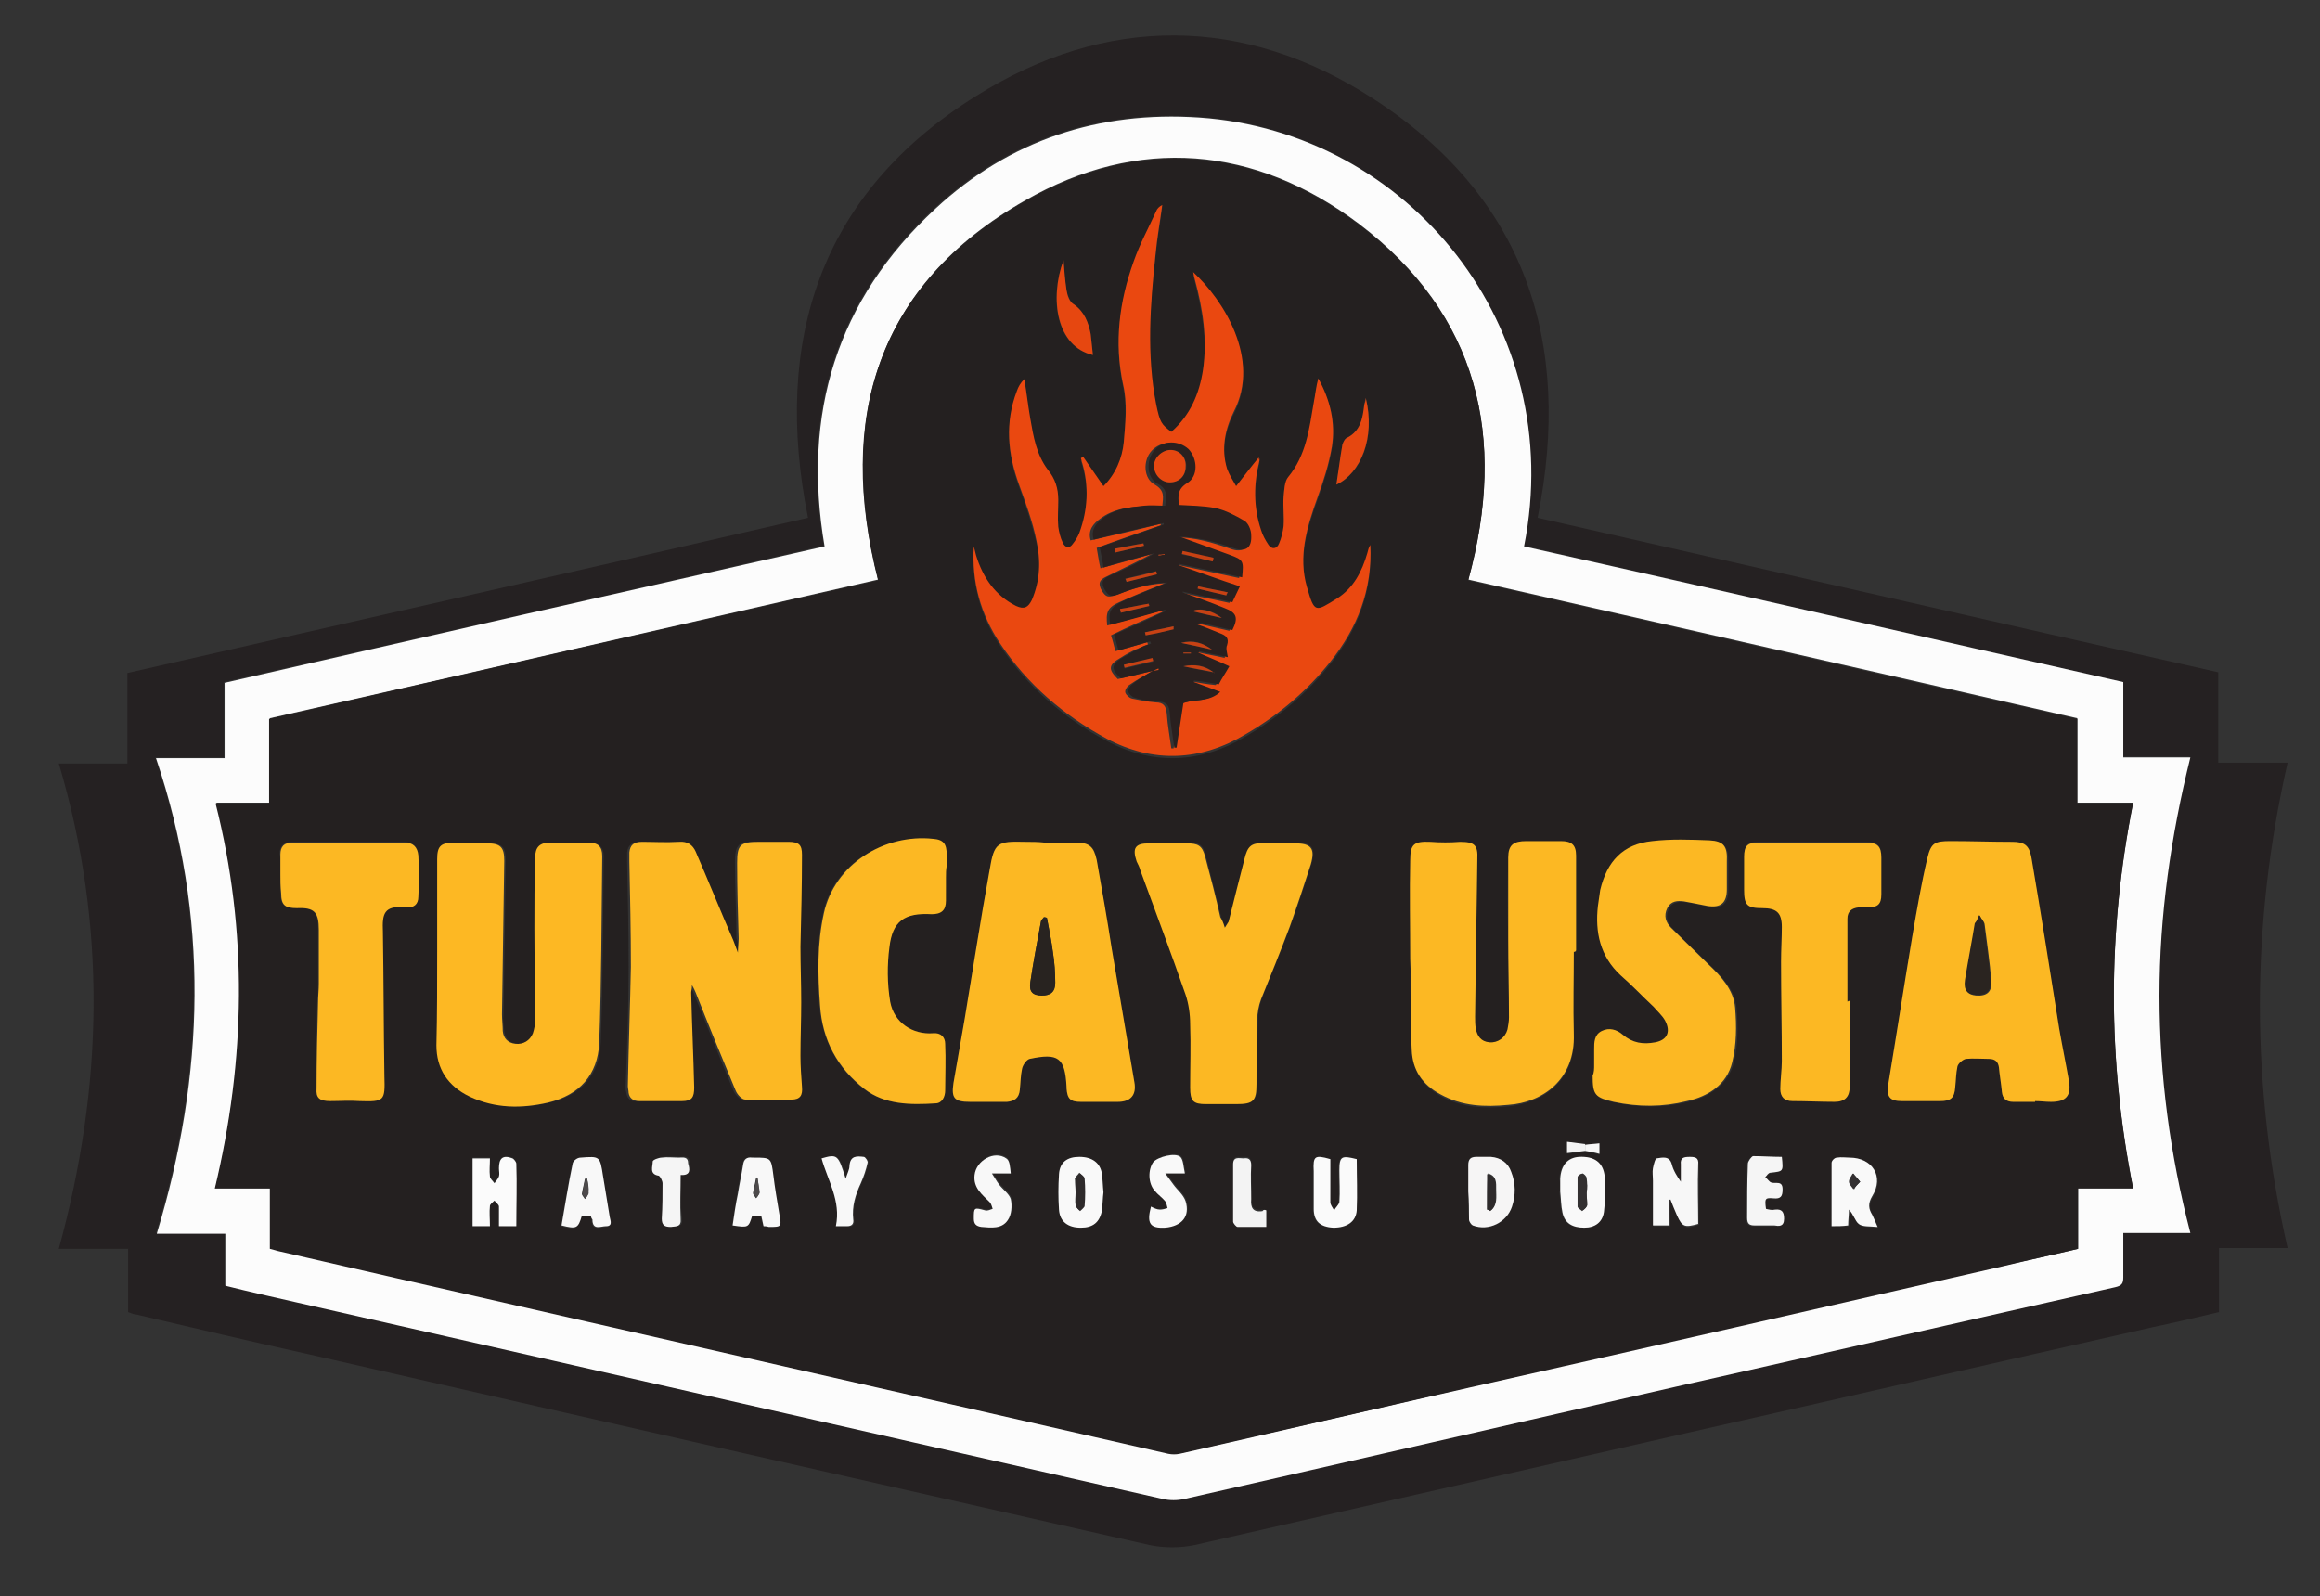 <?xml version="1.0" encoding="UTF-8"?>
<svg xmlns="http://www.w3.org/2000/svg" xmlns:xlink="http://www.w3.org/1999/xlink" version="1.1" id="Layer_1" x="0px" y="0px" viewBox="0 0 307.8 211.8" style="enable-background:new 0 0 307.8 211.8;" xml:space="preserve">
<rect x="0" y="0" width="307.8" height="211.8" fill="#333333" stroke="none"/>
<style type="text/css">
	.st0{fill:#252122;}
	.st1{fill:#FCFCFC;}
	.st2{fill:#242020;}
	.st3{fill:#EA4810;}
	.st4{fill:#FCB823;}
	.st5{fill:#FDB823;}
	.st6{fill:#F7F7F7;}
	.st7{fill:#F9F9F9;}
	.st8{fill:#F6F5F5;}
	.st9{fill:#FBFBFB;}
	.st10{fill:#FAFAFA;}
	.st11{fill:#F8F8F8;}
	.st12{fill:#F5F5F5;}
	.st13{fill:#F3F3F3;}
	.st14{fill:#E64710;}
	.st15{fill:#29201F;}
	.st16{fill:#2A2420;}
	.st17{fill:#282320;}
	.st18{fill:#333031;}
	.st19{fill:#2E2A2B;}
	.st20{fill:#4D4A4B;}
	.st21{fill:#C74113;}
</style>
<g>
	<path class="st0" d="M17,174.1c0-2.8,0-5.5,0-8.4c-3,0-6,0-9.2,0c5.9-21.5,6.4-42.9,0-64.4c3.1,0,6.1,0,9.1,0c0-4,0-8,0-12   c30.2-6.9,60.4-13.7,90.3-20.6c-4.7-23.5,1.6-43,22.2-55.9c17.3-10.9,35.7-10.8,52.8,0.3c20.1,13,26.5,32.3,21.8,55.6   c30,6.8,60.1,13.7,90.3,20.5c0,4,0,7.9,0,12c3.1,0,6,0,9.2,0c-4.9,21.5-4.9,42.9,0,64.4c-3.1,0-6,0-9.1,0c0,2.9,0,5.6,0,8.5   c-3,0.7-5.9,1.4-8.8,2c-20.4,4.6-40.8,9.3-61.2,13.9c-22,5-43.9,10-65.9,15c-1.9,0.4-4.1,0.4-6,0c-37.2-8.4-74.3-16.8-111.5-25.3   c-7.7-1.7-15.3-3.5-23-5.3C17.8,174.4,17.5,174.3,17,174.1z M281.7,90.5c-26.6-6.1-53.1-12.1-79.6-18.1c5.8-29.1-15.3-55-43.1-56.9   c-13.3-0.9-25.2,3-35,12.1c-13.1,12.1-17.7,27.2-14.7,44.8c-26.5,6.1-53,12.1-79.6,18.1c0,3.4,0,6.6,0,10c-3,0-6,0-9.1,0   c7.1,21,6.5,42,0.1,63.1c3.2,0,6.1,0,9.1,0c0,2.4,0,4.6,0,6.9c3.2,0.7,6.3,1.5,9.4,2.2c38.3,8.7,76.7,17.5,115,26.1   c0.9,0.2,1.9,0.2,2.8,0c22.1-5,44.1-10,66.1-15.1c19.1-4.4,38.3-8.7,57.4-13c0.8-0.2,1.1-0.5,1.1-1.3c-0.1-1.9,0-3.9,0-5.9   c3,0,5.9,0,8.9,0c-2.6-10.4-4.1-20.8-4.1-31.5c0-10.7,1.5-21.1,4.1-31.6c-3,0-5.9,0-8.9,0C281.7,97.1,281.7,93.9,281.7,90.5z"></path>
	<path class="st1" d="M281.7,90.5c0,3.3,0,6.6,0,10c2.9,0,5.8,0,8.9,0c-2.6,10.5-4.1,21-4.1,31.6c0,10.6,1.4,21.1,4.1,31.5   c-3,0-5.9,0-8.9,0c0,2,0,4,0,5.9c0,0.8-0.2,1.1-1.1,1.3c-19.1,4.3-38.3,8.7-57.4,13c-22,5-44.1,10.1-66.1,15.1   c-0.9,0.2-1.9,0.2-2.8,0c-38.3-8.7-76.7-17.4-115-26.1c-3.1-0.7-6.2-1.4-9.4-2.2c0-2.3,0-4.5,0-6.9c-3,0-5.9,0-9.1,0   c6.4-21.1,7-42.1-0.1-63.1c3.2,0,6.1,0,9.1,0c0-3.4,0-6.6,0-10c26.6-6.1,53-12.1,79.6-18.1c-3-17.6,1.6-32.7,14.7-44.8   c9.8-9.1,21.7-13,35-12.1c27.8,1.9,48.9,27.8,43.1,56.9C228.6,78.4,255.1,84.5,281.7,90.5z M275.7,165.7c0-2.7,0-5.4,0-8.1   c2.5,0,4.8,0,7.3,0c-3.4-17.1-3.4-34,0-51.1c-2.5,0-4.9,0-7.4,0c0-3.8,0-7.5,0-11.2c-27-6.2-54-12.3-80.8-18.4   c5.2-18.9,1.3-35.2-14.5-47.2C166.5,19.3,151,18,136,26.6c-19.7,11.2-24.9,28.9-19.5,50.3C89.7,83,62.8,89.2,35.8,95.3   c0,3.8,0,7.5,0,11.2c-2.4,0-4.7,0-7.1,0c4.3,17,4,34-0.1,51.1c2.6,0,4.9,0,7.3,0c0,2.8,0,5.4,0,8c0.4,0.1,0.8,0.2,1.1,0.3   c5.2,1.2,10.5,2.4,15.7,3.6c34.1,7.8,68.3,15.6,102.4,23.3c0.5,0.1,1,0.1,1.5,0c12.9-2.9,25.7-5.8,38.5-8.8   c23.6-5.4,47.2-10.8,70.8-16.1C269.1,167.2,272.4,166.5,275.7,165.7z"></path>
	<path class="st2" d="M275.7,165.7c-3.4,0.8-6.6,1.5-9.9,2.3c-23.6,5.4-47.2,10.8-70.8,16.1c-12.8,2.9-25.7,5.9-38.5,8.8   c-0.5,0.1-1,0.1-1.5,0c-34.1-7.8-68.3-15.5-102.4-23.3c-5.2-1.2-10.5-2.4-15.7-3.6c-0.4-0.1-0.7-0.2-1.1-0.3c0-2.7,0-5.3,0-8   c-2.4,0-4.7,0-7.3,0c4.1-17.1,4.4-34.1,0.1-51.1c2.4,0,4.7,0,7.1,0c0-3.8,0-7.4,0-11.2c27-6.2,54-12.3,80.8-18.4   c-5.5-21.5-0.2-39.1,19.5-50.3c15-8.6,30.5-7.3,44.3,3.1c15.8,12,19.7,28.2,14.5,47.2c26.9,6.1,53.8,12.3,80.8,18.4   c0,3.7,0,7.4,0,11.2c2.5,0,4.9,0,7.4,0c-3.4,17.1-3.4,34,0,51.1c-2.5,0-4.8,0-7.3,0C275.7,160.3,275.7,163,275.7,165.7z    M210.3,151.9c-0.8-0.1-1.6-0.2-2.4-0.3c0,0.6,0,0.9,0,1.5c0.9-0.1,1.7-0.2,2.4-0.3c0.6,0.1,1.2,0.2,1.9,0.4c0-0.6,0-0.9,0-1.4   C211.5,151.7,210.9,151.8,210.3,151.9z M167,61c-1,1.2-1.9,2.4-3,3.8c-0.4-0.7-1-1.5-1.2-2.3c-0.8-2.6-0.3-5.3,0.9-7.6   c3.6-7-1.4-14.9-5.4-18.5c0.1,0.4,0.1,0.6,0.2,0.9c1,4,1.7,8,1.1,12.1c-0.5,3.2-1.7,6-4.2,8.2c-1.4-1.1-1.5-1.3-2-3.6   c-1.4-6.6-0.9-13.3-0.1-19.9c0.2-2.2,0.6-4.4,0.9-6.6c-0.4,0.2-0.6,0.5-0.8,0.8c-1,2.2-2.1,4.4-3,6.7c-1.9,5.3-2.6,10.7-1.4,16.3   c0.5,2.4,0.3,5.1,0.1,7.6c-0.2,2.2-1.2,4.3-2.7,5.9c-0.9-1.4-1.8-2.6-2.7-3.9c-0.1,0.1-0.2,0.1-0.3,0.2c0.1,0.2,0.1,0.5,0.2,0.7   c0.9,3.1,0.7,6.2-0.4,9.2c-0.2,0.5-0.5,1-0.9,1.5c-0.5,0.6-1.1,0.6-1.3-0.2c-0.3-0.7-0.5-1.4-0.6-2.1c-0.1-1.2,0-2.4,0-3.6   c0-1.5-0.4-2.8-1.4-4c-1.5-1.9-1.9-4.3-2.3-6.7c-0.3-1.8-0.5-3.6-0.8-5.3c-0.5,0.5-0.8,1-1,1.6c-1.6,4.2-1.2,8.3,0.3,12.4   c0.9,2.4,1.7,4.9,2.3,7.4c0.6,2.6,0.5,5.3-0.6,7.9c-0.4,1-0.9,1.4-2.1,0.8c-2.9-1.4-4.4-3.8-5.3-6.7c-0.1-0.4-0.2-0.8-0.3-1.2   c-0.3,4.7,0.9,9,3.5,12.9c3.6,5.4,8.4,9.6,14.1,12.6c6.2,3.3,12.5,3,18.5-0.6c4.3-2.5,8.1-5.7,11.2-9.6c3.6-4.5,5.6-9.6,5.3-15.5   c-0.2,0.4-0.3,0.7-0.4,1.1c-0.7,2.4-1.8,4.7-4,6c-2.9,1.8-3,2-4-1.5c-1.2-4.1,0-8,1.4-11.9c0.8-2.2,1.5-4.4,1.9-6.7   c0.6-3.2-0.1-6.2-1.8-9.1c-0.3,1.1-0.4,2.1-0.6,3.2c-0.5,3.5-1,7-3.4,9.9c-0.5,0.6-0.6,1.7-0.6,2.6c-0.1,1.3,0,2.6,0,3.9   c-0.1,0.8-0.3,1.6-0.6,2.3c-0.3,0.7-0.9,0.8-1.4,0.2c-0.4-0.6-0.8-1.3-1-2c-1-3-1-6.1-0.2-9.2c0-0.1,0-0.2,0-0.3   C167.1,60.9,167,60.9,167,61z M97.9,126.4c-0.1,0-0.2,0-0.3,0c-0.2-0.5-0.4-1.1-0.6-1.6c-1.7-3.9-3.3-7.9-5-11.8   c-0.4-0.9-1.1-1.4-2.2-1.3c-1.6,0.1-3.2,0.1-4.9,0c-1,0-1.6,0.4-1.7,1.4c0,0.4,0,0.8,0,1.2c0.1,4.7,0.2,9.3,0.2,14   c0,5.3-0.2,10.6-0.4,15.8c0,0.3,0,0.6,0.1,0.9c0.1,0.8,0.6,1.2,1.4,1.1c1.9,0,3.8,0,5.7,0c1.3,0,1.7-0.5,1.6-1.8   c-0.1-4.2-0.3-8.4-0.4-12.6c0-0.2,0-0.4,0.1-1c0.3,0.6,0.4,0.8,0.5,1c1.8,4.3,3.5,8.7,5.3,13c0.2,0.5,0.8,1.2,1.3,1.2   c2,0.1,4.1,0.1,6.1,0c1.2,0,1.5-0.6,1.4-1.7c-0.1-1.4-0.2-2.7-0.2-4.1c0-2.4,0.1-4.7,0.1-7.1c0-2.5-0.1-4.9-0.1-7.4   c0-4.1,0.1-8.2,0.2-12.2c0-1.4-0.4-1.7-1.8-1.7c-1.3,0-2.6,0-3.9,0c-2.4-0.1-2.9,0.3-2.9,2.8c0,3.3,0.2,6.6,0.2,10   C98,125.1,97.9,125.8,97.9,126.4z M208.8,126.3c0.1,0,0.2,0,0.3,0c0-4.2,0-8.4,0-12.6c0-1.4-0.6-1.9-2-1.9c-1.5,0-3.1,0-4.6,0   c-1.7,0-2.3,0.5-2.4,2.2c-0.1,3.5-0.1,7.1,0,10.6c0,3.5,0.1,7.1,0.1,10.6c0,0.5-0.1,1.1-0.2,1.6c-0.3,1.1-1.3,1.8-2.4,1.7   c-1.1-0.1-1.6-0.8-1.8-1.8c-0.1-0.5-0.1-1.1-0.1-1.6c0.1-7,0.2-13.9,0.3-20.9c0-1.9-0.5-2.3-2.3-2.3c-1.3,0-2.6,0-3.9,0   c-2.2-0.1-2.7,0.2-2.7,2.4c-0.1,4.4,0,8.7,0,13.1c0,2.4,0,4.8,0.1,7.2c0,1.6,0,3.2,0.1,4.9c0.2,2.7,1.5,4.6,3.8,5.9   c2.8,1.6,5.9,1.7,9,1.4c4.5-0.4,9-3.4,8.7-9.4C208.7,133.6,208.8,130,208.8,126.3z M58,126.2C58,126.2,58,126.2,58,126.2   c0,4.2,0,8.3,0.1,12.5c0,3.1,1.5,5.4,4.4,6.8c3.4,1.6,6.9,1.6,10.4,0.8c4.2-1,6.6-3.6,6.8-7.9c0.3-8.3,0.3-16.6,0.4-24.8   c0-1.2-0.6-1.7-1.8-1.8c-1.7,0-3.4,0-5.1,0c-1.4,0-2,0.6-2,2c-0.1,3.1-0.1,6.2-0.1,9.4c0,4,0.1,8.1,0.1,12.1c0,0.6-0.1,1.3-0.3,1.8   c-0.4,1-1.2,1.5-2.3,1.4c-1-0.1-1.6-0.7-1.7-1.7c-0.1-0.7-0.2-1.5-0.1-2.2c0.1-6.8,0.2-13.6,0.3-20.4c0-1.8-0.4-2.3-2.3-2.3   c-1.4,0-2.8,0-4.2-0.1c-1.9,0-2.3,0.3-2.4,2.2C57.9,118,58,122.1,58,126.2z M270,146.2c0,0,0-0.1,0-0.1c0.7,0,1.4,0.1,2.1,0.1   c1.9,0.1,2.7-0.7,2.4-2.7c-0.4-2.3-0.9-4.7-1.3-7c-1.3-7.6-2.5-15.2-3.7-22.8c-0.3-1.6-0.9-2-2.5-2c-2.7,0-5.5-0.1-8.2-0.1   c-2.1,0-2.6,0.3-3.1,2.3c-0.8,3.4-1.4,6.9-2,10.4c-1.1,6.6-2.1,13.1-3.2,19.7c-0.2,1.5,0.2,2.1,1.8,2.1c1.7,0,3.4,0,5.1,0   c1.4,0,1.8-0.4,2-1.8c0.1-1,0.1-1.9,0.3-2.8c0.1-0.4,0.7-1,1.1-1c1-0.1,2.1,0,3.1,0c0.8,0,1.2,0.3,1.3,1.1c0.1,1.1,0.3,2.2,0.4,3.3   c0.1,0.9,0.7,1.3,1.5,1.3C268.1,146.2,269.1,146.2,270,146.2z M138.6,111.8C138.6,111.7,138.6,111.7,138.6,111.8   c-0.9-0.1-1.7,0-2.6-0.1c-3.7-0.1-4.1,0-4.7,3.7c-1.2,6.5-2.2,13.1-3.3,19.7c-0.5,2.9-1,5.7-1.5,8.6c-0.3,2.1,0.1,2.6,2.2,2.5   c1.6,0,3.2,0,4.9,0c1,0,1.6-0.5,1.7-1.6c0.1-1,0.1-1.9,0.3-2.8c0.1-0.5,0.6-1.2,1-1.3c3.8-0.8,4.6-0.2,4.9,3.7c0,0.1,0,0.2,0,0.2   c0.1,1.4,0.5,1.8,1.9,1.8c1.6,0,3.2,0,4.9,0c1.7,0,2.5-0.9,2.2-2.6c-1-5.9-2-11.8-3-17.7c-0.7-3.9-1.3-7.9-2-11.8   c-0.3-1.8-0.9-2.3-2.8-2.3C141.4,111.8,140,111.8,138.6,111.8z M211.5,141.3C211.5,141.3,211.5,141.3,211.5,141.3c0,0.5,0,1,0,1.5   c-0.1,2.6,0.2,3,2.8,3.5c3.2,0.7,6.5,0.7,9.7-0.1c2.8-0.7,5.2-2.2,6-5.1c0.6-2.3,0.6-4.9,0.4-7.3c-0.2-2.4-1.9-4.2-3.6-5.8   c-1.6-1.6-3.3-3.1-4.9-4.8c-0.7-0.7-1-1.6-0.5-2.6c0.4-0.9,1.3-1,2.2-0.9c1,0.1,2,0.4,3.1,0.6c1.8,0.3,2.6-0.4,2.6-2.2   c0-1.2,0-2.5,0-3.7c0-1.9-0.4-2.7-2.3-2.8c-2.5-0.1-5.1-0.2-7.6,0.1c-3.9,0.5-6.1,2.7-6.9,6.5c-0.2,0.7-0.2,1.4-0.3,2.1   c-0.3,3.5,0.3,6.7,3,9.2c1.5,1.4,3,2.8,4.4,4.2c0.6,0.6,1.1,1.1,1.5,1.8c0.9,1.4,0.3,2.5-1.3,2.9c-1.6,0.3-3,0.1-4.3-1   c-0.8-0.7-1.8-1-2.8-0.5c-1,0.5-1,1.4-1,2.4C211.5,139.9,211.5,140.6,211.5,141.3z M162.5,123.1c-0.2-0.7-0.4-1.1-0.5-1.5   c-0.7-2.7-1.3-5.3-2-8c-0.4-1.6-0.9-1.8-2.5-1.8c-1.6,0-3.2,0-4.9,0c-1.9,0-2.3,0.6-1.7,2.4c0.1,0.4,0.3,0.8,0.5,1.2   c2,5.5,4.1,11,6,16.5c0.4,1.2,0.6,2.6,0.6,3.9c0.1,2.8,0,5.6,0,8.4c0,1.7,0.4,2.2,2.1,2.2c1.3,0,2.7,0,4,0c2.3,0,2.7-0.4,2.7-2.7   c0-2.8,0-5.7,0.1-8.5c0-0.9,0.2-1.8,0.5-2.7c1.2-3.2,2.6-6.4,3.8-9.6c1-2.7,1.9-5.5,2.8-8.3c0.6-2.1,0.1-2.8-2.1-2.8   c-1.4,0-2.7,0-4.1,0c-1.8,0-2.2,0.4-2.6,2.1c-0.7,2.8-1.4,5.6-2.1,8.3C162.9,122.4,162.7,122.6,162.5,123.1z M125.5,116.4   C125.5,116.4,125.5,116.4,125.5,116.4c0-0.5,0-1,0-1.5c0-0.5,0-1,0-1.5c0-1.4-0.4-1.9-1.8-2.1c-6.5-0.6-13.2,3.4-14.5,9.9   c-0.9,4.1-0.8,8.1-0.5,12.2c0.4,4.6,2.3,8.3,5.9,11.1c2.8,2.1,6.1,2.1,9.4,1.9c0.9-0.1,1.3-0.9,1.3-1.7c0-2.1,0.1-4.2,0-6.2   c0-1-0.6-1.5-1.6-1.4c-2.8,0.2-5.3-1.3-5.7-4.2c-0.4-2.3-0.4-4.8-0.1-7.2c0.5-3.5,2.1-4.6,5.6-4.4c1.2,0.1,1.8-0.5,1.9-1.8   C125.5,118.5,125.5,117.4,125.5,116.4z M245.4,132.8c-0.1,0-0.2,0-0.3,0c0-2.8,0-5.7,0-8.5c0-0.8,0-1.7,0-2.5   c0.1-1,0.6-1.4,1.5-1.5c0.4,0,0.8,0,1.2,0c1.3,0,1.7-0.4,1.8-1.7c0-1.6,0-3.2,0-4.9c0-1.5-0.5-2-2-2c-4.8,0-9.6,0-14.4,0   c-1.4,0-1.8,0.5-1.8,1.9c0,1.5,0,2.9,0,4.4c0,2,0.4,2.4,2.4,2.4c1.9,0,2.6,0.6,2.6,2.5c0,1.5-0.1,3.1-0.1,4.6   c0,4.4,0.1,8.8,0.1,13.2c0,1.2-0.2,2.5-0.2,3.7c0,1,0.5,1.6,1.6,1.6c1.9,0,3.7,0.1,5.6,0.1c1.4,0,2-0.7,2-2   C245.4,140.4,245.4,136.6,245.4,132.8z M37.2,116c0,0.8,0,1.6,0,2.4c0,1.6,0.5,2.1,2.1,2c2.3,0,2.9,0.6,2.9,2.9c0,2.4,0,4.7,0,7.1   c0,0.8,0,1.6-0.1,2.4c-0.1,3.8-0.2,7.6-0.2,11.5c0,1.4,0.4,1.7,1.8,1.7c1.3,0,2.6-0.1,3.9,0c3.4,0.2,3.4,0.1,3.3-3.3   c-0.1-6.4-0.1-12.8-0.2-19.2c0-2.3,0.1-3.6,3-3.2c1,0.1,1.6-0.5,1.7-1.4c0.1-1.8,0.1-3.7,0-5.5c0-1-0.6-1.7-1.8-1.7   c-5,0-9.9,0-14.9,0c-1.1,0-1.6,0.6-1.6,1.6C37.3,114.3,37.2,115.1,37.2,116z M221.5,159.2c0.1,0,0.1,0,0.2,0   c0.3,0.7,0.6,1.4,0.9,2.2c0.7,1.6,1,1.7,2.8,1.1c0-2.6,0-5.3,0-7.9c0-0.9-0.4-1-1.1-1c-0.7,0-1.2,0.1-1.2,1c0,0.8,0,1.5,0,2.3   c-0.6-0.8-1-1.5-1.2-2.3c-0.3-1.2-1.3-1-2-0.8c-0.3,0-0.5,0.9-0.5,1.3c-0.1,0.6,0,1.2,0,1.7c0,2,0,4,0,5.9c0.8,0,1.5,0,2.2,0   C221.5,161.4,221.5,160.3,221.5,159.2z M243,162.7c0.8,0,1.5,0,2.3,0c0-0.7,0.1-1.4,0.1-2.1c0.6,0.6,0.8,1.5,1.3,1.9   c0.6,0.4,1.5,0.3,2.5,0.4c-0.3-0.8-0.5-1.2-0.7-1.6c-0.5-0.9-0.6-1.5,0-2.5c1.6-2.6,0-5.2-3-5.1c-0.6,0-1.2-0.1-1.7,0   c-0.3,0.1-0.7,0.5-0.7,0.7C243,157.1,243,159.8,243,162.7z M194.8,158.1C194.9,158.1,194.9,158.1,194.8,158.1c0,1.2,0,2.5,0.1,3.7   c0,0.3,0.2,0.8,0.5,0.8c2.2,0.8,4.6-0.4,5.2-2.5c0.5-1.6,0.4-3.1-0.1-4.6c-0.5-1.3-1.4-1.9-2.7-2c-0.6,0-1.2,0-1.9,0   c-0.8-0.1-1.1,0.3-1.1,1.1C194.9,155.8,194.8,157,194.8,158.1z M146.4,158.2c-0.1-0.9-0.1-1.7-0.2-2.4c-0.2-1.5-1.3-2.3-3-2.3   c-1.6,0-2.5,0.7-2.7,2.3c-0.1,1.6-0.2,3.1,0,4.7c0.1,1.6,1.2,2.4,2.9,2.4c1.5,0,2.5-0.7,2.8-2.3   C146.3,159.8,146.3,158.9,146.4,158.2z M68.5,162.7c0-2.9,0-5.6,0-8.4c0-0.2-0.3-0.6-0.5-0.7c-1.3-0.4-1.8,0-1.8,1.3   c0,0.4,0.1,0.8,0,1.1c-0.1,0.3-0.4,0.6-0.6,0.9c-0.2-0.3-0.6-0.6-0.6-0.9c-0.1-0.8,0-1.6,0-2.4c-0.8,0-1.5,0-2.3,0   c0,1.6,0,3.1,0,4.6c0,1.5,0,3,0,4.4c0.9,0,1.5,0,2.3,0c0-0.9-0.1-1.8,0-2.7c0-0.3,0.4-0.5,0.6-0.7c0.2,0.3,0.5,0.5,0.6,0.8   c0.1,0.9,0,1.7,0,2.6C67.1,162.7,67.7,162.7,68.5,162.7z M207,158.1c0,0-0.1,0-0.1,0c0.1,0.9,0.1,1.9,0.3,2.8c0.3,1.4,1.3,2,2.9,2   c1.4,0,2.4-0.7,2.6-2.1c0.2-1.5,0.3-3.1,0.1-4.7c-0.2-1.9-1.4-2.7-3.4-2.6c-1.5,0.1-2.4,1.1-2.5,2.9C207,156.9,207,157.5,207,158.1   z M176.5,153.8c-2.1-0.6-2.3-0.4-2.3,1.6c0,1.7,0,3.3,0,5c0,1.6,0.8,2.4,2.6,2.5c1.9,0.1,3.1-0.7,3.1-2.3c0.1-2.3,0-4.6,0-6.8   c-2-0.6-2.3-0.4-2.3,1.5c0,1.4,0.1,2.8,0,4.2c0,0.4-0.4,0.8-0.7,1.1c-0.2-0.4-0.5-0.7-0.5-1.1C176.5,157.6,176.5,155.7,176.5,153.8   z M101.3,162.7c0.2,0,0.4,0.1,0.6,0.1c1.7,0,1.7,0,1.4-1.7c-0.3-1.7-0.6-3.4-0.8-5.2c-0.3-2.3-0.3-2.3-2.6-2.3c-0.1,0-0.2,0-0.2,0   c-0.7-0.1-1.1,0.2-1.2,0.9c-0.2,1.3-0.5,2.6-0.7,3.9c-0.2,1.4-0.4,2.8-0.7,4.2c2.1,0.3,2.1,0.3,2.6-1.3c0.4,0,0.8,0,1.2,0   C101,161.8,101.1,162.2,101.3,162.7z M78.4,161.3c0,0.3,0.1,0.4,0.1,0.6c0,1.5,1.2,0.9,1.8,0.9c0.9,0,0.6-0.7,0.5-1.2   c-0.3-1.8-0.6-3.7-0.9-5.5c-0.4-2.6-0.4-2.6-3-2.4c-0.3,0-0.9,0.4-1,0.7c-0.5,2.8-1,5.5-1.5,8.3c2,0.5,2.2,0.4,2.7-1.3   C77.5,161.3,77.9,161.3,78.4,161.3z M236.4,153.5c-1.3,0-2.6-0.1-3.9,0c-0.3,0-0.7,0.6-0.7,1c-0.1,2.4,0,4.8-0.1,7.2   c0,0.8,0.3,1,1,1c0.9,0,1.7,0,2.6,0c0.7,0,1.3,0.1,1.3-0.9c0-0.9-0.3-1.3-1.2-1.2c-0.4,0-0.8-0.1-1.2-0.1c-0.2-1.4-0.2-1.5,1-1.4   c1,0.1,1.2-0.4,1.2-1.2c0-1.3-0.9-0.7-1.5-0.9c-0.3-0.1-0.5-0.4-0.8-0.7c0.2-0.2,0.5-0.6,0.7-0.6   C236.6,155.4,236.6,155.5,236.4,153.5z M134.1,155.7c-0.2-0.8-0.1-1.8-0.5-2.1c-1.6-1.1-4,0.2-4.2,2.2c-0.2,1.8,1,2.6,2,3.6   c0.2,0.2,0.3,0.6,0.4,0.9c-0.3,0.1-0.7,0.2-1,0.2c-1.5-0.4-1.5-0.4-1.5,1.1c0,0.7,0.3,1.1,1,1.1c1.3,0.1,2.8,0.3,3.5-0.9   c0.5-0.7,0.6-1.9,0.4-2.8c-0.2-0.7-1-1.3-1.6-2c-0.3-0.4-0.5-0.8-0.9-1.4C132.7,155.7,133.3,155.7,134.1,155.7z M152.7,160.1   c-0.6,2.3-0.1,2.9,2,2.7c2.2-0.2,3.3-1.5,2.7-3.5c-0.2-0.8-1-1.4-1.6-2.2c-0.3-0.4-0.6-0.8-1.1-1.5c1,0,1.6,0,2.6,0   c-0.2-0.8-0.2-1.8-0.6-2.2c-0.7-0.6-3,0-3.6,0.7c-0.8,1-0.7,2.8,0.2,3.8c0.4,0.5,1,0.9,1.4,1.4c0.2,0.2,0.2,0.6,0.3,0.9   c-0.3,0.1-0.7,0.2-1,0.2C153.5,160.5,153.1,160.3,152.7,160.1z M110.9,162.7c0.7,0,1.1,0,1.6,0c0.7,0.1,0.9-0.2,0.8-0.9   c-0.2-1.7,0.3-3.3,1-4.8c0.4-0.9,0.7-1.8,0.9-2.7c0.1-0.2-0.3-0.8-0.5-0.8c-0.9-0.1-1.9-0.2-1.9,1.2c0,0.5-0.3,1.1-0.5,1.7   c-1-3.2-1.1-3.3-3.2-2.7C109.8,156.7,111.6,159.4,110.9,162.7z M90.3,155.9c1.4,0.1,1.2-0.8,1.2-1.6c0-1-0.7-0.8-1.3-0.8   c-0.7,0-1.5-0.1-2.2,0c-0.5,0.1-1.2,0.3-1.2,0.5c0,0.7-0.6,1.7,0.8,1.9c0.2,0,0.5,0.6,0.5,1c0,1.6,0,3.2-0.1,4.7   c-0.1,0.9,0.3,1.1,1.2,1.1c0.8,0,1.4,0.1,1.3-1.1C90.2,159.8,90.3,157.9,90.3,155.9z M168,160.6c-0.2,0-0.4-0.1-0.5-0.1   c-1.3,0.2-1.5-0.5-1.5-1.6c0.1-1.5,0-3,0-4.5c0-0.8-0.3-0.9-1-0.9c-0.6,0.1-1.4-0.3-1.4,0.8c0,2.5,0,5.1,0,7.6   c0,0.3,0.4,0.7,0.6,0.7c1.3,0.1,2.5,0,3.8,0C168,161.9,168,161.3,168,160.6z M145,47.1c-0.1-0.9-0.2-1.8-0.3-2.7   c-0.3-1.5-0.8-2.9-2.2-3.9c-0.5-0.4-0.8-1.2-1-1.9c-0.2-1.3-0.3-2.6-0.4-4C139.2,39.7,140.1,46,145,47.1z M181.2,52.8   c-0.1,0.3-0.2,0.6-0.2,0.9c-0.2,1.8-0.5,3.5-2.3,4.4c-0.3,0.1-0.5,0.6-0.6,0.9c-0.3,1.7-0.5,3.4-0.8,5.3   C180.6,62.8,182.5,58.1,181.2,52.8z"></path>
	<path class="st3" d="M167.1,61.1c-0.8,3.1-0.8,6.2,0.2,9.2c0.2,0.7,0.6,1.4,1,2c0.4,0.6,1.1,0.6,1.4-0.2c0.3-0.7,0.5-1.5,0.6-2.3   c0.1-1.3-0.1-2.6,0-3.9c0.1-0.9,0.1-2,0.6-2.6c2.4-2.9,2.8-6.4,3.4-9.9c0.2-1,0.3-2.1,0.6-3.2c1.6,2.9,2.3,5.9,1.8,9.1   c-0.4,2.3-1.1,4.5-1.9,6.7c-1.4,3.9-2.6,7.8-1.4,11.9c1,3.5,1.1,3.3,4,1.5c2.2-1.4,3.3-3.6,4-6c0.1-0.4,0.2-0.8,0.4-1.1   c0.3,5.9-1.7,11-5.3,15.5c-3.1,3.9-6.9,7.1-11.2,9.6c-6,3.6-12.3,3.9-18.5,0.6c-5.7-3.1-10.5-7.2-14.1-12.6   c-2.6-3.9-3.8-8.2-3.5-12.9c0.1,0.4,0.2,0.8,0.3,1.2c0.9,2.9,2.5,5.3,5.3,6.7c1.1,0.5,1.6,0.2,2.1-0.8c1.1-2.6,1.2-5.2,0.6-7.9   c-0.5-2.5-1.4-4.9-2.3-7.4c-1.5-4.1-1.9-8.2-0.3-12.4c0.2-0.6,0.5-1.1,1-1.6c0.3,1.8,0.5,3.6,0.8,5.3c0.4,2.3,0.8,4.7,2.3,6.7   c1,1.2,1.4,2.5,1.4,4c0,1.2-0.1,2.4,0,3.6c0.1,0.7,0.3,1.5,0.6,2.1c0.3,0.7,0.9,0.8,1.3,0.2c0.4-0.5,0.7-1,0.9-1.5   c1.1-3,1.3-6.1,0.4-9.2c-0.1-0.2-0.1-0.5-0.2-0.7c0.1-0.1,0.2-0.1,0.3-0.2c0.9,1.3,1.8,2.6,2.7,3.9c1.6-1.6,2.5-3.7,2.7-5.9   c0.2-2.5,0.5-5.1-0.1-7.6c-1.2-5.6-0.5-11,1.4-16.3c0.8-2.3,2-4.5,3-6.7c0.1-0.3,0.4-0.6,0.8-0.8c-0.3,2.2-0.7,4.4-0.9,6.6   c-0.7,6.6-1.2,13.3,0.1,19.9c0.5,2.4,0.7,2.6,2,3.6c2.5-2.2,3.7-5,4.2-8.2c0.6-4.1,0-8.1-1.1-12.1c-0.1-0.3-0.1-0.5-0.2-0.9   c4,3.7,9,11.5,5.4,18.5c-1.2,2.4-1.7,5-0.9,7.6c0.3,0.8,0.8,1.6,1.2,2.3c1.1-1.4,2-2.6,3-3.8C167,61,167.1,61,167.1,61.1z M153,89   L153,89c-1.1,0.6-2.2,1.2-3.2,1.9c-0.3,0.2-0.6,0.7-0.5,1c0.1,0.3,0.5,0.7,0.9,0.8c1,0.2,2,0.4,3.1,0.5c1.1,0,1.4,0.5,1.5,1.5   c0.1,1.5,0.4,3.1,0.6,4.6c0.1,0,0.2,0,0.3,0c0.3-2,0.6-4,0.9-5.9c1.6-0.7,3.4-0.1,4.9-1.5c-1.3-0.5-2.4-0.9-3.5-1.3   c0-0.1,0-0.1,0-0.2c1.1,0.2,2.2,0.4,3.3,0.5c0.4-0.7,0.9-1.5,1.4-2.4c-1.5-0.6-2.8-1.2-4.1-1.8c0-0.1,0-0.1,0.1-0.2   c1.3,0.3,2.5,0.5,3.8,0.8c0-0.6-0.2-1.1-0.1-1.6c0.4-1-0.2-1.4-1-1.6c-1-0.4-2-0.7-3.1-1.2c0.4,0,0.7-0.1,0.9-0.1   c1.3,0.3,2.6,0.6,3.9,0.9c0.8-1.6,0.6-2.2-1-2.9c-1.8-0.7-3.7-1.4-5.6-2.1c0,0,0-0.1,0-0.1c2.2,0.5,4.4,0.9,6.6,1.4   c0.3-0.6,0.6-1.3,1-2.1c-2.8-1-5.4-1.9-8.1-2.8c0-0.1,0-0.1,0-0.2c2.8,0.6,5.6,1.2,8.4,1.8c0.2-2.2,0.2-2.2-1.7-3   c-2.1-0.8-4.3-1.6-6.6-2.4c2.5,0,4.8,0.7,7.1,1.5c1.6,0.6,2.5,0,2.4-1.7c0-0.7-0.4-1.6-0.9-1.9c-1.2-0.7-2.5-1.4-3.9-1.7   c-1.5-0.4-3.2-0.3-4.8-0.4c-0.2-1.2-0.2-2.1,1.1-2.9c1.5-0.9,1.5-3.2,0.2-4.5c-1.2-1.3-3.3-1.2-4.5,0.1c-1.2,1.3-1.1,3.7,0.4,4.5   c1.4,0.8,1.1,1.7,1,2.9c-1,0-1.9-0.1-2.8,0c-1.9,0.1-3.8,0.4-5.4,1.6c-1,0.7-1.7,1.6-1.3,2.9c3.1-0.7,6.2-1.4,9.3-2.2   c0,0.1,0,0.1,0,0.2c-2.9,1-5.8,2-8.5,3c0.2,1.1,0.3,1.9,0.5,2.7c2.2-0.6,4.5-1.2,6.8-1.9c-2,1.1-4,2-6,3c-0.9,0.4-1.2,0.9-0.6,1.9   c0.5,0.8,0.8,0.9,1.7,0.6c2.1-0.8,4.3-1.5,6.6-1.6c-2,0.8-4,1.6-6,2.5c-1.6,0.7-1.8,1.4-1.6,3.1c2.4-0.7,4.9-1.4,7.3-2   c0,0.1,0,0.1,0,0.2c-2.3,1-4.6,2-6.8,3.1c0.3,0.9,0.4,1.5,0.6,2.1c1.5-0.4,2.9-0.8,4.2-1.2c0,0.1,0.1,0.2,0.1,0.3   c-0.6,0.2-1.1,0.5-1.7,0.7c-0.6,0.3-1.2,0.6-1.8,1c-1.8,1-1.8,1.6-0.5,2.9C150.2,89.7,151.6,89.3,153,89z"></path>
	<path class="st4" d="M97.9,126.4c0-0.6,0.1-1.3,0.1-1.9c-0.1-3.3-0.2-6.6-0.2-10c0-2.4,0.4-2.8,2.9-2.8c1.3,0,2.6,0,3.9,0   c1.4,0,1.8,0.4,1.8,1.7c0,4.1-0.1,8.2-0.2,12.2c0,2.5,0.1,4.9,0.1,7.4c0,2.4-0.1,4.7-0.1,7.1c0,1.4,0.1,2.7,0.2,4.1   c0.1,1.1-0.2,1.7-1.4,1.7c-2,0-4.1,0.1-6.1,0c-0.5,0-1.1-0.7-1.3-1.2c-1.8-4.3-3.6-8.7-5.3-13c-0.1-0.2-0.2-0.5-0.5-1   c0,0.6-0.1,0.8-0.1,1c0.1,4.2,0.3,8.4,0.4,12.6c0,1.3-0.3,1.8-1.6,1.8c-1.9,0-3.8,0-5.7,0c-0.8,0-1.3-0.4-1.4-1.1   c0-0.3-0.1-0.6-0.1-0.9c0.1-5.3,0.3-10.6,0.4-15.8c0-4.7-0.1-9.3-0.2-14c0-0.4,0-0.8,0-1.2c0.1-1,0.6-1.4,1.7-1.4   c1.6,0,3.2,0.1,4.9,0c1.1-0.1,1.8,0.4,2.2,1.3c1.7,3.9,3.3,7.9,5,11.8c0.2,0.5,0.4,1.1,0.6,1.6C97.7,126.4,97.8,126.4,97.9,126.4z"></path>
	<path class="st4" d="M208.8,126.3c0,3.6-0.1,7.2,0,10.9c0.2,6.1-4.2,9.1-8.7,9.4c-3.1,0.3-6.1,0.2-9-1.4c-2.4-1.3-3.7-3.2-3.8-5.9   c-0.1-1.6-0.1-3.2-0.1-4.9c0-2.4,0-4.8-0.1-7.2c0-4.4-0.1-8.7,0-13.1c0-2.1,0.5-2.5,2.7-2.4c1.3,0.1,2.6,0.1,3.9,0   c1.9,0,2.4,0.4,2.3,2.3c-0.1,7-0.2,13.9-0.3,20.9c0,0.5,0,1.1,0.1,1.6c0.2,1,0.7,1.7,1.8,1.8c1.1,0.1,2.1-0.6,2.4-1.7   c0.1-0.5,0.2-1.1,0.2-1.6c0-3.5-0.1-7.1-0.1-10.6c0-3.5,0-7.1,0-10.6c0-1.7,0.7-2.2,2.4-2.2c1.5,0,3.1,0,4.6,0c1.4,0,2,0.5,2,1.9   c0,4.2,0,8.4,0,12.6C209,126.3,208.9,126.3,208.8,126.3z"></path>
	<path class="st5" d="M58,126.2c0-4.1,0-8.2,0-12.2c0-1.8,0.5-2.2,2.4-2.2c1.4,0,2.8,0.1,4.2,0.1c1.8,0,2.3,0.5,2.3,2.3   c-0.1,6.8-0.2,13.6-0.3,20.4c0,0.7,0.1,1.5,0.1,2.2c0.1,1,0.7,1.6,1.7,1.7c1,0.1,1.9-0.4,2.3-1.4c0.2-0.6,0.3-1.2,0.3-1.8   c0-4-0.1-8.1-0.1-12.1c0-3.1,0-6.2,0.1-9.4c0-1.4,0.6-2,2-2c1.7,0,3.4,0,5.1,0c1.2,0,1.8,0.5,1.8,1.8c-0.1,8.3-0.1,16.6-0.4,24.8   c-0.2,4.2-2.6,6.9-6.8,7.9c-3.5,0.8-7,0.8-10.4-0.8c-2.9-1.4-4.4-3.7-4.4-6.8C58,134.5,58,130.3,58,126.2   C58,126.2,58,126.2,58,126.2z"></path>
	<path class="st4" d="M270,146.2c-1,0-1.9,0-2.9,0c-0.9,0-1.4-0.4-1.5-1.3c-0.1-1.1-0.3-2.2-0.4-3.3c-0.1-0.7-0.5-1.1-1.3-1.1   c-1,0-2.1-0.1-3.1,0c-0.4,0.1-1,0.6-1.1,1c-0.2,0.9-0.2,1.9-0.3,2.8c-0.1,1.4-0.6,1.8-2,1.8c-1.7,0-3.4,0-5.1,0   c-1.6,0-2-0.6-1.8-2.1c1.1-6.6,2.1-13.1,3.2-19.7c0.6-3.5,1.2-7,2-10.4c0.5-2.1,1-2.3,3.1-2.3c2.7,0,5.5,0.1,8.2,0.1   c1.6,0,2.2,0.5,2.5,2c1.3,7.6,2.5,15.2,3.7,22.8c0.4,2.3,0.9,4.7,1.3,7c0.3,1.9-0.4,2.7-2.4,2.7c-0.7,0-1.4-0.1-2.1-0.1   C270,146.1,270,146.2,270,146.2z M262.6,121.4c-0.3,0.6-0.4,0.9-0.5,1.2c-0.5,2.5-0.9,5-1.3,7.5c-0.2,1.4,0.3,1.9,1.4,2   c1.4,0.1,2.1-0.5,2-1.9c-0.2-2.6-0.6-5.1-0.9-7.6C263.2,122.2,262.9,122,262.6,121.4z"></path>
	<path class="st4" d="M138.6,111.8c1.4,0,2.7,0,4.1,0c1.8,0,2.4,0.5,2.8,2.3c0.7,3.9,1.4,7.9,2,11.8c1,5.9,2,11.8,3,17.7   c0.3,1.7-0.5,2.6-2.2,2.6c-1.6,0-3.2,0-4.9,0c-1.4,0-1.8-0.4-1.9-1.8c0-0.1,0-0.2,0-0.2c-0.2-3.9-1.1-4.5-4.9-3.7   c-0.4,0.1-0.9,0.8-1,1.3c-0.2,0.9-0.2,1.9-0.3,2.8c-0.1,1.1-0.7,1.5-1.7,1.6c-1.6,0-3.2,0-4.9,0c-2.1,0-2.5-0.5-2.2-2.5   c0.5-2.9,1-5.7,1.5-8.6c1.1-6.6,2.1-13.1,3.3-19.7c0.6-3.6,1-3.8,4.7-3.7C136.9,111.7,137.7,111.7,138.6,111.8   C138.6,111.7,138.6,111.7,138.6,111.8z M138.9,121.8c-0.1,0-0.3-0.1-0.4-0.1c-0.2,0.2-0.4,0.4-0.4,0.6c-0.5,2.7-1,5.3-1.4,8   c-0.2,1.3,0.3,1.7,1.5,1.8c1.2,0,1.8-0.5,1.8-1.7c0-1.3-0.1-2.7-0.3-4C139.5,124.9,139.2,123.3,138.9,121.8z"></path>
	<path class="st4" d="M211.5,141.3c0-0.7,0-1.4,0-2.1c0-0.9,0-1.9,1-2.4c1-0.5,2-0.2,2.8,0.5c1.3,1.1,2.7,1.3,4.3,1   c1.6-0.3,2.1-1.4,1.3-2.9c-0.4-0.7-1-1.2-1.5-1.8c-1.5-1.4-2.9-2.9-4.4-4.2c-2.7-2.5-3.4-5.7-3-9.2c0.1-0.7,0.2-1.4,0.3-2.1   c0.9-3.8,3-6.1,6.9-6.5c2.5-0.3,5.1-0.2,7.6-0.1c1.9,0.1,2.4,0.8,2.3,2.8c0,1.2,0,2.5,0,3.7c0,1.8-0.8,2.5-2.6,2.2   c-1-0.2-2-0.4-3.1-0.6c-0.8-0.1-1.7-0.1-2.2,0.9c-0.5,1-0.2,1.9,0.5,2.6c1.6,1.6,3.3,3.2,4.9,4.8c1.7,1.6,3.4,3.4,3.6,5.8   c0.2,2.4,0.2,4.9-0.4,7.3c-0.7,2.9-3.2,4.5-6,5.1c-3.2,0.8-6.4,0.8-9.7,0.1c-2.5-0.6-2.8-0.9-2.8-3.5   C211.5,142.3,211.5,141.8,211.5,141.3C211.5,141.3,211.5,141.3,211.5,141.3z"></path>
	<path class="st4" d="M162.5,123.1c0.3-0.5,0.4-0.6,0.5-0.8c0.7-2.8,1.4-5.6,2.1-8.3c0.4-1.7,0.9-2.2,2.6-2.1c1.4,0,2.7,0,4.1,0   c2.2,0,2.7,0.7,2.1,2.8c-0.9,2.8-1.8,5.5-2.8,8.3c-1.2,3.2-2.5,6.4-3.8,9.6c-0.3,0.8-0.5,1.8-0.5,2.7c-0.1,2.8-0.1,5.7-0.1,8.5   c0,2.3-0.4,2.7-2.7,2.7c-1.3,0-2.7,0-4,0c-1.7,0-2.1-0.4-2.1-2.2c0-2.8,0.1-5.6,0-8.4c0-1.3-0.2-2.7-0.6-3.9c-1.9-5.5-4-11-6-16.5   c-0.1-0.4-0.3-0.8-0.5-1.2c-0.6-1.8-0.2-2.4,1.7-2.4c1.6,0,3.2,0,4.9,0c1.6,0,2.1,0.3,2.5,1.8c0.7,2.6,1.4,5.3,2,8   C162.1,122,162.3,122.4,162.5,123.1z"></path>
	<path class="st4" d="M125.5,116.4c0,1,0,2.1,0,3.1c0,1.3-0.6,1.8-1.9,1.8c-3.6-0.2-5.2,0.9-5.6,4.4c-0.3,2.3-0.3,4.8,0.1,7.2   c0.5,2.8,3,4.4,5.7,4.2c1-0.1,1.6,0.5,1.6,1.4c0.1,2.1,0,4.2,0,6.2c0,0.8-0.4,1.7-1.3,1.7c-3.3,0.2-6.7,0.2-9.4-1.9   c-3.6-2.8-5.6-6.5-5.9-11.1c-0.3-4.1-0.4-8.1,0.5-12.2c1.4-6.5,8-10.6,14.5-9.9c1.4,0.1,1.8,0.7,1.8,2.1c0,0.5,0,1,0,1.5   C125.5,115.4,125.5,115.9,125.5,116.4C125.5,116.4,125.5,116.4,125.5,116.4z"></path>
	<path class="st4" d="M245.4,132.8c0,3.8,0,7.6,0,11.4c0,1.3-0.6,2-2,2c-1.9,0-3.7-0.1-5.6-0.1c-1.1,0-1.6-0.6-1.6-1.6   c0-1.2,0.2-2.5,0.2-3.7c0-4.4-0.1-8.8-0.1-13.2c0-1.5,0.1-3.1,0.1-4.6c0-1.9-0.7-2.5-2.6-2.5c-2,0-2.4-0.4-2.4-2.4   c0-1.5,0-2.9,0-4.4c0-1.4,0.4-1.9,1.8-1.9c4.8,0,9.6,0,14.4,0c1.5,0,2,0.5,2,2c0,1.6,0,3.2,0,4.9c0,1.3-0.5,1.7-1.8,1.7   c-0.4,0-0.8,0-1.2,0c-0.9,0.1-1.5,0.5-1.5,1.5c0,0.8,0,1.7,0,2.5c0,2.8,0,5.7,0,8.5C245.3,132.8,245.4,132.8,245.4,132.8z"></path>
	<path class="st4" d="M37.2,116c0-0.9,0-1.7,0-2.6c0-1.1,0.5-1.6,1.6-1.6c5,0,9.9,0,14.9,0c1.1,0,1.7,0.6,1.8,1.7   c0.1,1.8,0.1,3.7,0,5.5c0,1-0.6,1.5-1.7,1.4c-2.9-0.3-3.1,0.9-3,3.2c0.1,6.4,0.1,12.8,0.2,19.2c0.1,3.3,0,3.4-3.3,3.3   c-1.3-0.1-2.6,0-3.9,0c-1.4,0-1.9-0.4-1.8-1.7c0-3.8,0.1-7.6,0.2-11.5c0-0.8,0.1-1.6,0.1-2.4c0-2.4,0-4.7,0-7.1   c0-2.4-0.6-3-2.9-2.9c-1.6,0-2.1-0.4-2.1-2C37.2,117.6,37.2,116.8,37.2,116z"></path>
	<path class="st6" d="M221.5,159.2c0,1.1,0,2.2,0,3.4c-0.7,0-1.4,0-2.2,0c0-2,0-4,0-5.9c0-0.6-0.1-1.2,0-1.7   c0.1-0.5,0.3-1.3,0.5-1.3c0.7-0.1,1.7-0.4,2,0.8c0.2,0.8,0.7,1.6,1.2,2.3c0-0.8,0-1.5,0-2.3c-0.1-0.9,0.4-1,1.2-1   c0.7,0,1.2,0.1,1.1,1c-0.1,2.7,0,5.3,0,7.9c-1.8,0.5-2.1,0.4-2.8-1.1c-0.3-0.7-0.6-1.4-0.9-2.2   C221.6,159.2,221.6,159.2,221.5,159.2z"></path>
	<path class="st7" d="M243,162.7c0-2.8,0-5.6,0-8.4c0-0.3,0.4-0.7,0.7-0.7c0.6-0.1,1.2,0,1.7,0c3,0,4.6,2.5,3,5.1   c-0.6,1-0.5,1.7,0,2.5c0.2,0.4,0.4,0.9,0.7,1.6c-1.1-0.1-2,0-2.5-0.4c-0.5-0.4-0.7-1.3-1.3-1.9c0,0.7-0.1,1.4-0.1,2.1   C244.5,162.7,243.8,162.7,243,162.7z M246.8,156.8c-0.4-0.5-0.7-0.8-0.9-1.1c-0.2,0.4-0.5,0.7-0.5,1.1c0,0.3,0.4,0.7,0.6,1   C246.1,157.5,246.4,157.2,246.8,156.8z"></path>
	<path class="st8" d="M194.8,158.1c0-1.2,0-2.3,0-3.5c0-0.8,0.3-1.1,1.1-1.1c0.6,0,1.2,0,1.9,0c1.3,0.1,2.3,0.8,2.7,2   c0.6,1.5,0.6,3.1,0.1,4.6c-0.7,2.1-3.1,3.3-5.2,2.5c-0.2-0.1-0.5-0.5-0.5-0.8C194.9,160.6,194.9,159.4,194.8,158.1   C194.9,158.1,194.9,158.1,194.8,158.1z M197.3,160.5c0.2,0,0.3,0.1,0.5,0.1c0.9-0.7,0.7-1.8,0.7-2.8c0-0.8,0.1-1.8-1.1-2.1   C197.3,157.4,197.3,158.9,197.3,160.5z"></path>
	<path class="st7" d="M146.4,158.2c-0.1,0.7-0.1,1.5-0.2,2.4c-0.3,1.6-1.2,2.3-2.8,2.3c-1.7,0-2.8-0.8-2.9-2.4   c-0.1-1.6-0.1-3.1,0-4.7c0.1-1.6,1.1-2.3,2.7-2.3c1.7,0,2.8,0.8,3,2.3C146.3,156.5,146.3,157.3,146.4,158.2z M142.7,158.2   c0,0.6-0.1,1.2,0,1.7c0,0.3,0.4,0.5,0.5,0.7c0.2-0.2,0.6-0.4,0.6-0.7c0.1-1.2,0.1-2.4,0-3.6c0-0.2-0.4-0.5-0.6-0.7   c-0.2,0.3-0.5,0.5-0.6,0.8C142.7,157.1,142.7,157.7,142.7,158.2z"></path>
	<path class="st9" d="M68.5,162.7c-0.8,0-1.5,0-2.3,0c0-0.9,0-1.8,0-2.6c0-0.3-0.4-0.5-0.6-0.8c-0.2,0.2-0.6,0.5-0.6,0.7   c-0.1,0.9,0,1.7,0,2.7c-0.8,0-1.4,0-2.3,0c0-1.4,0-2.9,0-4.4c0-1.5,0-3,0-4.6c0.8,0,1.5,0,2.3,0c0,0.9-0.1,1.6,0,2.4   c0,0.3,0.4,0.6,0.6,0.9c0.2-0.3,0.5-0.6,0.6-0.9c0.1-0.3,0-0.7,0-1.1c0-1.3,0.5-1.8,1.8-1.3c0.2,0.1,0.5,0.5,0.5,0.7   C68.6,157.1,68.5,159.8,68.5,162.7z"></path>
	<path class="st7" d="M207,158.1c0-0.6,0-1.2,0-1.7c0.1-1.8,1-2.8,2.5-2.9c2-0.1,3.2,0.7,3.4,2.6c0.1,1.5,0.1,3.1-0.1,4.7   c-0.2,1.4-1.2,2.1-2.6,2.1c-1.6,0-2.6-0.6-2.9-2c-0.2-0.9-0.2-1.9-0.3-2.8C206.9,158.1,207,158.1,207,158.1z M210.5,158.3   C210.6,158.3,210.6,158.3,210.5,158.3c0.1-0.7,0.1-1.3,0-2c0-0.2-0.3-0.5-0.5-0.6c-0.2,0-0.6,0.3-0.6,0.4c-0.1,1.3-0.1,2.6,0,3.9   c0,0.2,0.4,0.4,0.6,0.6c0.2-0.2,0.5-0.4,0.6-0.7C210.6,159.4,210.5,158.9,210.5,158.3z"></path>
	<path class="st10" d="M176.5,153.8c0,1.9,0,3.8,0,5.7c0,0.4,0.3,0.7,0.5,1.1c0.2-0.4,0.6-0.7,0.7-1.1c0.1-1.4,0-2.8,0-4.2   c0-1.9,0.3-2,2.3-1.5c0,2.3,0.1,4.6,0,6.8c-0.1,1.5-1.3,2.3-3.1,2.3c-1.8-0.1-2.6-0.9-2.6-2.5c0-1.7,0-3.3,0-5   C174.2,153.4,174.4,153.2,176.5,153.8z"></path>
	<path class="st11" d="M101.3,162.7c-0.1-0.5-0.2-0.9-0.3-1.4c-0.4,0-0.8,0-1.2,0c-0.5,1.6-0.5,1.6-2.6,1.3c0.2-1.4,0.4-2.8,0.7-4.2   c0.2-1.3,0.5-2.6,0.7-3.9c0.1-0.7,0.5-1,1.2-0.9c0.1,0,0.2,0,0.2,0c2.3,0,2.3,0,2.6,2.3c0.2,1.7,0.5,3.4,0.8,5.2   c0.3,1.7,0.3,1.7-1.4,1.7C101.7,162.7,101.5,162.7,101.3,162.7z M100.5,156.3c-0.1,0-0.2,0-0.2,0c-0.1,0.7-0.3,1.3-0.4,2   c0,0.2,0.3,0.5,0.4,0.7c0.2-0.2,0.4-0.5,0.4-0.7C100.7,157.6,100.6,156.9,100.5,156.3z"></path>
	<path class="st11" d="M78.4,161.3c-0.5,0-0.9,0-1.2,0c-0.5,1.7-0.7,1.8-2.7,1.3c0.5-2.8,0.9-5.5,1.5-8.3c0.1-0.3,0.6-0.7,1-0.7   c2.6-0.2,2.6-0.2,3,2.4c0.3,1.8,0.6,3.7,0.9,5.5c0.1,0.5,0.4,1.2-0.5,1.2c-0.7,0-1.8,0.6-1.8-0.9C78.5,161.7,78.4,161.5,78.4,161.3   z M77.9,156.4c-0.1,0-0.2,0-0.3,0c-0.1,0.7-0.3,1.3-0.4,2c0,0.2,0.3,0.5,0.4,0.7c0.2-0.2,0.4-0.5,0.4-0.7   C78.2,157.6,78,157,77.9,156.4z"></path>
	<path class="st12" d="M236.4,153.5c0.2,2,0.2,1.9-1.5,2.1c-0.3,0-0.5,0.4-0.7,0.6c0.3,0.2,0.5,0.6,0.8,0.7c0.6,0.2,1.5-0.3,1.5,0.9   c0,0.9-0.2,1.3-1.2,1.2c-1.1-0.1-1.2,0-1,1.4c0.4,0.1,0.8,0.2,1.2,0.1c0.9-0.1,1.2,0.3,1.2,1.2c0,1.1-0.7,1-1.3,0.9   c-0.9,0-1.7,0-2.6,0c-0.7,0-1-0.2-1-1c0-2.4,0-4.8,0.1-7.2c0-0.3,0.5-1,0.7-1C233.8,153.4,235.1,153.5,236.4,153.5z"></path>
	<path class="st11" d="M134.1,155.7c-0.9,0-1.5,0-2.5,0c0.4,0.6,0.6,1,0.9,1.4c0.5,0.7,1.4,1.3,1.6,2c0.2,0.9,0.1,2.1-0.4,2.8   c-0.8,1.2-2.2,1-3.5,0.9c-0.7-0.1-1-0.4-1-1.1c0-1.5,0-1.5,1.5-1.1c0.3,0.1,0.7-0.1,1-0.2c-0.1-0.3-0.2-0.7-0.4-0.9   c-1-1-2.2-1.9-2-3.6c0.2-1.9,2.6-3.3,4.2-2.2C134,154,134,154.9,134.1,155.7z"></path>
	<path class="st7" d="M152.7,160.1c0.4,0.2,0.8,0.4,1.2,0.4c0.3,0,0.7-0.1,1-0.2c-0.1-0.3-0.1-0.6-0.3-0.9c-0.4-0.5-1-0.9-1.4-1.4   c-0.9-1-0.9-2.8-0.2-3.8c0.6-0.7,2.9-1.3,3.6-0.7c0.4,0.4,0.4,1.3,0.6,2.2c-0.9,0-1.5,0-2.6,0c0.5,0.7,0.8,1.1,1.1,1.5   c0.5,0.7,1.3,1.3,1.6,2.2c0.6,2-0.5,3.3-2.7,3.5C152.6,163,152.1,162.4,152.7,160.1z"></path>
	<path class="st11" d="M110.9,162.7c0.7-3.4-1.1-6.1-1.9-9c2.1-0.6,2.2-0.5,3.2,2.7c0.2-0.7,0.5-1.2,0.5-1.7c0.1-1.4,1-1.3,1.9-1.2   c0.2,0,0.6,0.6,0.5,0.8c-0.2,0.9-0.5,1.8-0.9,2.7c-0.7,1.5-1.2,3.1-1,4.8c0.1,0.6-0.2,0.9-0.8,0.9   C112,162.7,111.6,162.7,110.9,162.7z"></path>
	<path class="st12" d="M90.3,155.9c0,2-0.1,3.9,0,5.8c0.1,1.1-0.5,1-1.3,1.1c-0.8,0-1.2-0.2-1.2-1.1c0.1-1.6,0.1-3.2,0.1-4.7   c0-0.3-0.3-0.9-0.5-1c-1.3-0.2-0.8-1.2-0.8-1.9c0-0.2,0.8-0.5,1.2-0.5c0.7-0.1,1.5,0,2.2,0c0.6,0,1.3-0.2,1.3,0.8   C91.5,155.1,91.7,156,90.3,155.9z"></path>
	<path class="st13" d="M168,160.6c0,0.7,0,1.3,0,2.2c-1.3,0-2.6,0-3.8,0c-0.2,0-0.6-0.5-0.6-0.7c0-2.5,0-5.1,0-7.6   c0-1.1,0.8-0.8,1.4-0.8c0.6-0.1,1,0.1,1,0.9c-0.1,1.5,0,3,0,4.5c-0.1,1.1,0.2,1.8,1.5,1.6C167.6,160.5,167.8,160.5,168,160.6z"></path>
	<path class="st14" d="M145,47.1c-4.8-1.1-5.8-7.4-3.9-12.6c0.1,1.3,0.2,2.7,0.4,4c0.1,0.7,0.4,1.6,1,1.9c1.4,1,1.9,2.4,2.2,3.9   C144.8,45.3,144.9,46.2,145,47.1z"></path>
	<path class="st14" d="M181.2,52.8c1.3,5.3-0.7,10-3.9,11.5c0.3-1.9,0.5-3.6,0.8-5.3c0.1-0.3,0.3-0.8,0.6-0.9   c1.8-0.9,2.1-2.6,2.3-4.4C181.1,53.4,181.2,53.1,181.2,52.8z"></path>
	<path class="st13" d="M210.3,152.7c-0.8,0.1-1.5,0.2-2.4,0.3c0-0.6,0-0.9,0-1.5c0.8,0.1,1.6,0.2,2.4,0.3   C210.3,152.1,210.3,152.4,210.3,152.7z"></path>
	<path class="st6" d="M210.3,152.7c0-0.3,0-0.6,0-0.8c0.6-0.1,1.2-0.1,1.9-0.2c0,0.5,0,0.8,0,1.4   C211.5,152.9,210.9,152.8,210.3,152.7z"></path>
	<path class="st3" d="M167,61c0-0.1,0.1-0.1,0.1-0.2c0,0.1,0,0.2,0,0.3C167.1,61,167,61,167,61z"></path>
	<path class="st15" d="M153,89c-1.4,0.3-2.8,0.7-4.3,1c-1.4-1.3-1.3-1.9,0.5-2.9c0.6-0.3,1.2-0.7,1.8-1c0.5-0.3,1.1-0.5,1.7-0.7   c0-0.1-0.1-0.2-0.1-0.3c-1.4,0.4-2.8,0.8-4.2,1.2c-0.2-0.6-0.3-1.2-0.6-2.1c2.3-1,4.5-2,6.8-3.1c0-0.1,0-0.1,0-0.2   c-2.5,0.7-4.9,1.4-7.3,2c-0.3-1.7,0-2.3,1.6-3.1c2-0.9,4-1.7,6-2.5c-2.2,0-4.4,0.7-6.6,1.6c-0.9,0.3-1.2,0.2-1.7-0.6   c-0.6-1-0.3-1.5,0.6-1.9c2-0.9,4-1.8,6-3c-2.3,0.6-4.6,1.2-6.8,1.9c-0.1-0.8-0.3-1.6-0.5-2.7c2.8-1,5.7-2,8.5-3c0-0.1,0-0.1,0-0.2   c-3.1,0.7-6.2,1.4-9.3,2.2c-0.4-1.3,0.3-2.2,1.3-2.9c1.6-1.2,3.5-1.4,5.4-1.6c0.9-0.1,1.8,0,2.8,0c0.1-1.2,0.4-2.2-1-2.9   c-1.5-0.8-1.6-3.2-0.4-4.5c1.1-1.3,3.2-1.3,4.5-0.1c1.2,1.3,1.3,3.6-0.2,4.5c-1.3,0.8-1.2,1.7-1.1,2.9c1.6,0.1,3.2,0.1,4.8,0.4   c1.4,0.3,2.7,1,3.9,1.7c0.5,0.3,0.9,1.2,0.9,1.9c0.1,1.7-0.7,2.3-2.4,1.7c-2.3-0.8-4.6-1.4-7.1-1.5c2.2,0.8,4.4,1.6,6.6,2.4   c1.9,0.7,1.9,0.8,1.7,3c-2.8-0.6-5.6-1.2-8.4-1.8c0,0.1,0,0.1,0,0.2c2.7,0.9,5.3,1.9,8.1,2.8c-0.4,0.8-0.7,1.5-1,2.1   c-2.2-0.5-4.4-0.9-6.6-1.4c0,0,0,0.1,0,0.1c1.9,0.7,3.7,1.3,5.6,2.1c1.6,0.6,1.8,1.3,1,2.9c-1.3-0.3-2.6-0.6-3.9-0.9   c-0.2-0.1-0.5,0-0.9,0.1c1.2,0.4,2.1,0.8,3.1,1.2c0.8,0.3,1.3,0.6,1,1.6c-0.2,0.4,0,1,0.1,1.6c-1.3-0.3-2.5-0.5-3.8-0.8   c0,0.1,0,0.1-0.1,0.2c1.3,0.6,2.6,1.1,4.1,1.8c-0.5,0.9-1,1.6-1.4,2.4c-1.1-0.2-2.2-0.4-3.3-0.5c0,0.1,0,0.1,0,0.2   c1.1,0.4,2.2,0.8,3.5,1.3c-1.5,1.4-3.3,0.9-4.9,1.5c-0.3,1.9-0.6,3.9-0.9,5.9c-0.1,0-0.2,0-0.3,0c-0.2-1.5-0.5-3.1-0.6-4.6   c-0.1-1-0.4-1.5-1.5-1.5c-1,0-2.1-0.2-3.1-0.5c-0.4-0.1-0.8-0.5-0.9-0.8c-0.1-0.3,0.2-0.8,0.5-1C150.9,90.2,151.9,89.6,153,89   c0.2,0,0.5-0.1,0.7-0.1c0-0.1,0-0.1,0-0.2C153.5,88.8,153.2,88.9,153,89z M161,89.2c0.1,0,0.1,0.1,0.2,0.1   C161.1,89.3,161.1,89.3,161,89.2c-1.2-1-2.6-1.1-4-0.8C158.3,88.7,159.7,89,161,89.2z M155.2,64c1.2,0,2.1-0.8,2.2-2.1   c0-1.2-0.8-2.2-2-2.2c-1.1,0-2.2,1-2.2,2.1C153.1,63,154,64,155.2,64z M160.9,74.5c0-0.1,0.1-0.3,0.1-0.4c-1.4-0.3-2.7-0.6-4.1-0.9   c0,0.1-0.1,0.3-0.1,0.4C158.2,73.8,159.5,74.1,160.9,74.5z M149.1,88.2c0,0.2,0.1,0.3,0.1,0.5c1.3-0.3,2.5-0.6,3.8-0.9   c0-0.1-0.1-0.3-0.1-0.4C151.6,87.6,150.4,87.9,149.1,88.2z M149.3,76.8c0,0.1,0.1,0.3,0.1,0.4c1.3-0.3,2.7-0.7,4-1   c0-0.1-0.1-0.3-0.1-0.4C152,76.1,150.7,76.4,149.3,76.8z M160.8,86.2c-1.2-0.9-2.5-1.4-4.1-0.9C158.1,85.6,159.4,85.9,160.8,86.2z    M155.7,83.5c0-0.1,0-0.3,0-0.4c-1.3,0.3-2.5,0.5-3.8,0.8c0,0.1,0.1,0.3,0.1,0.4C153.2,84,154.5,83.8,155.7,83.5z M162.1,82   c-1.3-1.1-3-1.4-3.9-0.9C159.5,81.4,160.7,81.7,162.1,82z M162.7,79c0.1-0.1,0.1-0.3,0.2-0.4c-1.3-0.3-2.6-0.5-3.9-0.8   c0,0.1,0,0.2-0.1,0.3C160.1,78.4,161.4,78.7,162.7,79z M147.9,72.8c0,0.2,0,0.4,0.1,0.5c1.3-0.3,2.5-0.6,3.8-0.9   c0-0.1,0-0.2-0.1-0.3C150.4,72.3,149.1,72.5,147.9,72.8z M148.6,80.8c0,0.2,0.1,0.3,0.1,0.5c1.3-0.3,2.5-0.6,3.8-0.9   c0-0.1,0-0.2-0.1-0.3C151.1,80.3,149.9,80.6,148.6,80.8z M157,86.6c0,0,0,0.1,0,0.1c0.3,0,0.7,0,1,0c0,0,0-0.1,0-0.1   C157.7,86.6,157.4,86.6,157,86.6z M153.7,73.6c0,0,0,0.1,0,0.1c0.3,0,0.5-0.1,0.8-0.1c0,0,0-0.1,0-0.1   C154.2,73.6,153.9,73.6,153.7,73.6z"></path>
	<path class="st16" d="M262.6,121.4c0.3,0.6,0.5,0.8,0.6,1.1c0.3,2.5,0.7,5.1,0.9,7.6c0.1,1.4-0.6,2-2,1.9c-1.1-0.1-1.6-0.6-1.4-2   c0.4-2.5,0.9-5,1.3-7.5C262.2,122.3,262.4,122,262.6,121.4z"></path>
	<path class="st17" d="M138.9,121.8c0.3,1.5,0.6,3.1,0.8,4.6c0.2,1.3,0.3,2.6,0.3,4c0,1.2-0.6,1.7-1.8,1.7c-1.2,0-1.7-0.5-1.5-1.8   c0.4-2.7,0.9-5.3,1.4-8c0-0.2,0.3-0.4,0.4-0.6C138.6,121.7,138.8,121.7,138.9,121.8z"></path>
	<path class="st18" d="M246.8,156.8c-0.4,0.4-0.7,0.7-0.9,1c-0.2-0.3-0.6-0.7-0.6-1c0-0.4,0.3-0.7,0.5-1.1   C246.1,156,246.4,156.3,246.8,156.8z"></path>
	<path class="st19" d="M197.3,160.5c0-1.5,0-3.1,0-4.7c1.3,0.3,1.1,1.3,1.1,2.1c0,1,0.2,2.1-0.7,2.8   C197.6,160.6,197.4,160.5,197.3,160.5z"></path>
	<path class="st19" d="M142.7,158.2c0-0.6-0.1-1.2,0-1.7c0-0.3,0.4-0.5,0.6-0.8c0.2,0.2,0.6,0.4,0.6,0.7c0.1,1.2,0.1,2.4,0,3.6   c0,0.2-0.4,0.5-0.6,0.7c-0.2-0.2-0.5-0.4-0.5-0.7C142.7,159.4,142.7,158.8,142.7,158.2z"></path>
	<path class="st18" d="M210.5,158.3c0,0.6,0.1,1.2,0,1.7c0,0.3-0.4,0.5-0.6,0.7c-0.2-0.2-0.6-0.4-0.6-0.6c0-1.3,0-2.6,0-3.9   c0-0.2,0.4-0.5,0.6-0.4c0.2,0,0.5,0.3,0.5,0.6C210.6,157,210.6,157.6,210.5,158.3C210.6,158.3,210.6,158.3,210.5,158.3z"></path>
	<path class="st20" d="M100.5,156.3c0.1,0.6,0.2,1.3,0.3,1.9c0,0.2-0.3,0.5-0.4,0.7c-0.2-0.2-0.5-0.5-0.4-0.7c0.1-0.7,0.3-1.3,0.4-2   C100.3,156.3,100.4,156.3,100.5,156.3z"></path>
	<path class="st20" d="M77.9,156.4c0.1,0.6,0.2,1.2,0.2,1.9c0,0.2-0.3,0.5-0.4,0.7c-0.2-0.2-0.5-0.5-0.4-0.7c0.1-0.7,0.2-1.3,0.4-2   C77.7,156.3,77.8,156.3,77.9,156.4z"></path>
	<path class="st14" d="M155.2,64c-1.1,0-2.1-1-2.1-2.2c0-1.1,1.1-2.1,2.2-2.1c1.2,0,2.1,1,2,2.2C157.3,63.2,156.4,64,155.2,64z"></path>
	<path class="st21" d="M160.9,74.5c-1.4-0.3-2.7-0.7-4.1-1c0-0.1,0.1-0.3,0.1-0.4c1.4,0.3,2.7,0.6,4.1,0.9   C161,74.2,160.9,74.3,160.9,74.5z"></path>
	<path class="st21" d="M149.1,88.2c1.3-0.3,2.5-0.6,3.8-0.9c0,0.1,0.1,0.3,0.1,0.4c-1.3,0.3-2.5,0.6-3.8,0.9   C149.2,88.5,149.1,88.3,149.1,88.2z"></path>
	<path class="st21" d="M149.3,76.8c1.4-0.3,2.7-0.6,4.1-1c0,0.1,0.1,0.3,0.1,0.4c-1.3,0.3-2.7,0.7-4,1   C149.4,77.1,149.4,76.9,149.3,76.8z"></path>
	<path class="st21" d="M160.8,86.2c-1.3-0.3-2.6-0.6-4.1-0.9C158.3,84.9,159.6,85.3,160.8,86.2z"></path>
	<path class="st21" d="M155.7,83.5c-1.2,0.3-2.5,0.6-3.7,0.8c0-0.1-0.1-0.3-0.1-0.4c1.3-0.3,2.5-0.5,3.8-0.8   C155.7,83.2,155.7,83.3,155.7,83.5z"></path>
	<path class="st21" d="M162.1,82c-1.4-0.3-2.6-0.6-3.9-0.9C159.1,80.6,160.8,81,162.1,82z"></path>
	<path class="st21" d="M162.7,79c-1.3-0.3-2.6-0.6-3.8-0.9c0-0.1,0-0.2,0.1-0.3c1.3,0.3,2.6,0.5,3.9,0.8   C162.8,78.7,162.7,78.9,162.7,79z"></path>
	<path class="st21" d="M147.9,72.8c1.3-0.2,2.5-0.5,3.8-0.7c0,0.1,0,0.2,0.1,0.3c-1.3,0.3-2.5,0.6-3.8,0.9   C147.9,73.1,147.9,72.9,147.9,72.8z"></path>
	<path class="st21" d="M148.6,80.8c1.3-0.2,2.6-0.5,3.8-0.7c0,0.1,0,0.2,0.1,0.3c-1.3,0.3-2.5,0.6-3.8,0.9   C148.7,81.1,148.6,81,148.6,80.8z"></path>
	<path class="st21" d="M161,89.2c-1.3-0.3-2.7-0.5-4-0.8C158.5,88.1,159.8,88.3,161,89.2L161,89.2z"></path>
	<path class="st3" d="M157,86.6c0.3,0,0.7,0,1,0c0,0,0,0.1,0,0.1c-0.3,0-0.7,0-1,0C157,86.6,157,86.6,157,86.6z"></path>
	<path class="st3" d="M153.7,73.6c0.3,0,0.5,0,0.8-0.1c0,0,0,0.1,0,0.1c-0.3,0-0.5,0.1-0.8,0.1C153.7,73.7,153.7,73.6,153.7,73.6z"></path>
	<path class="st3" d="M153,89c0.2-0.1,0.5-0.2,0.7-0.3c0,0.1,0,0.1,0,0.2C153.5,88.9,153.2,89,153,89C153,89,153,89,153,89z"></path>
	<path class="st21" d="M161,89.2c0.1,0,0.1,0.1,0.2,0.1C161.1,89.3,161.1,89.3,161,89.2C161,89.2,161,89.2,161,89.2z"></path>
</g>
</svg>
